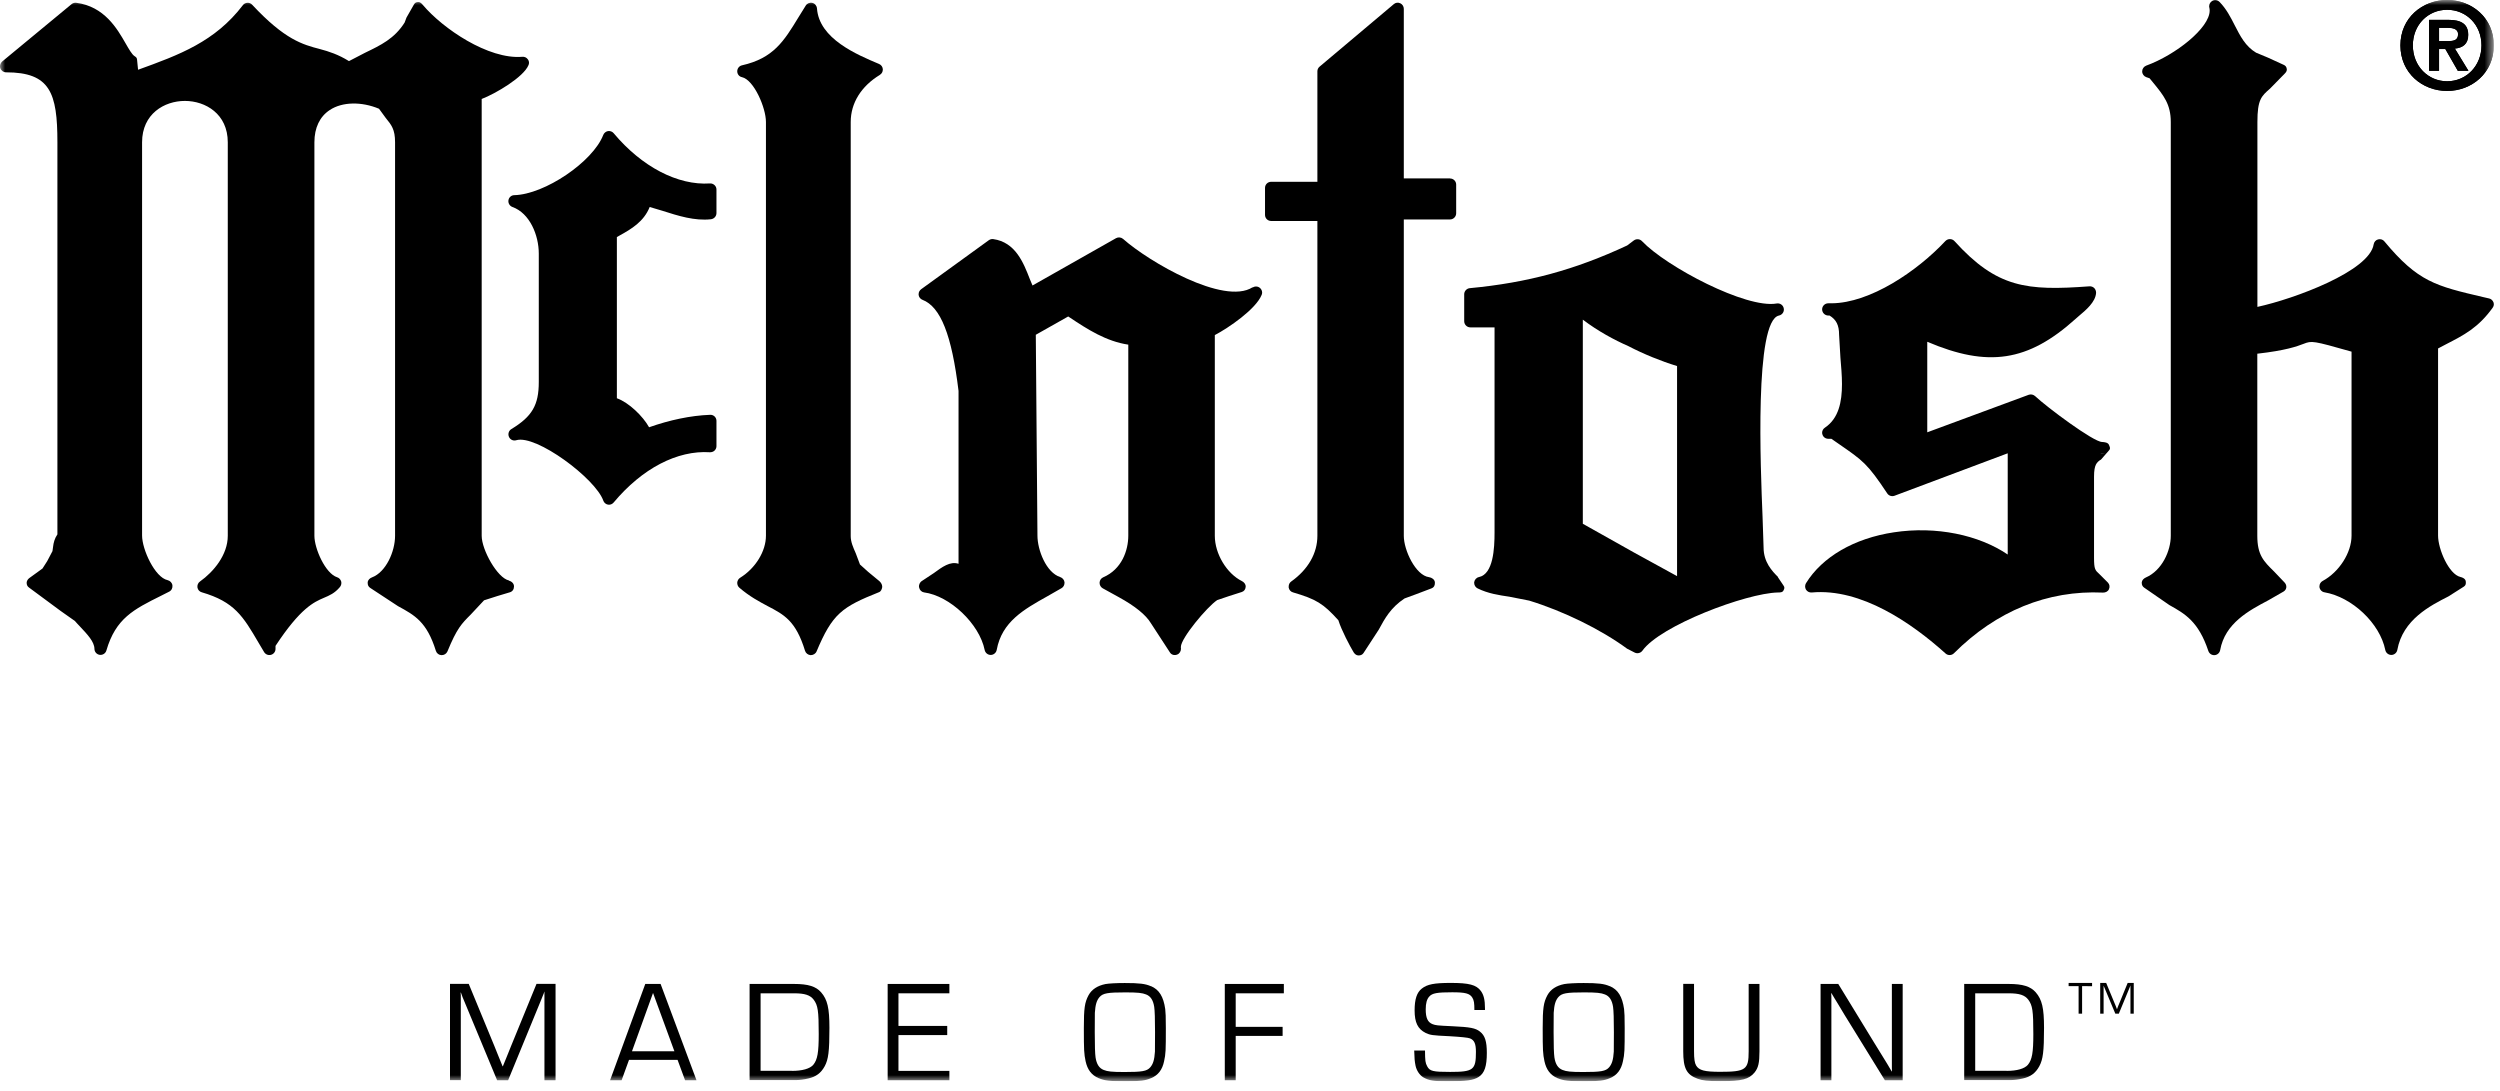 <svg viewBox="0 0 243 106" fill="none" xmlns="http://www.w3.org/2000/svg">
<g clip-path="url(#clip0_425_38553)">
<mask id="mask0_425_38553" style="mask-type:luminance" maskUnits="userSpaceOnUse" x="0" y="0" width="243" height="106">
<path d="M242.4 0H0V105.1H242.4V0Z" fill="white"></path>
</mask>
<g mask="url(#mask0_425_38553)">
<path d="M69.01 17.83C65.88 18.04 62.38 16.21 59.65 12.95C59.52 12.79 59.31 12.71 59.1 12.74C58.89 12.78 58.72 12.92 58.64 13.11C57.63 15.73 52.94 18.9 49.99 18.97C49.7 18.97 49.46 19.19 49.42 19.47C49.38 19.75 49.54 20.02 49.81 20.12C51.49 20.72 52.37 22.85 52.37 24.65V37.13C52.37 39.37 51.73 40.48 49.7 41.71C49.45 41.86 49.35 42.19 49.47 42.46C49.59 42.74 49.9 42.88 50.18 42.79C52.11 42.21 57.88 46.51 58.64 48.66C58.71 48.86 58.88 49.01 59.09 49.05C59.3 49.09 59.51 49.01 59.65 48.84C62.42 45.53 65.83 43.75 69.01 43.96C69.17 43.96 69.34 43.91 69.45 43.8C69.57 43.69 69.64 43.53 69.64 43.37V40.9C69.64 40.74 69.57 40.59 69.46 40.48C69.34 40.37 69.19 40.31 69.02 40.32C67.12 40.39 65.08 40.83 63.09 41.53C62.5 40.46 61.12 39.12 59.96 38.71V23.04C60.08 22.97 60.21 22.9 60.21 22.9C61.39 22.25 62.58 21.54 63.15 20.12C63.64 20.26 64.36 20.48 64.36 20.48C65.92 20.98 67.53 21.49 69.11 21.31C69.41 21.27 69.64 21.02 69.64 20.71V18.42C69.64 18.25 69.57 18.1 69.45 17.99C69.33 17.88 69.17 17.82 69.01 17.83Z" fill="black"></path>
<path d="M49.47 56.42C48.35 56.19 46.82 53.45 46.82 52.08V9.62C48.18 9.1 50.9 7.49 51.37 6.33C51.4 6.26 51.42 6.18 51.42 6.11C51.42 5.98 51.38 5.86 51.3 5.76C51.18 5.59 50.98 5.5 50.77 5.52C47.47 5.8 43.03 2.77 41.1 0.48C40.97 0.33 40.84 0.19 40.65 0.2C40.45 0.21 40.34 0.26 40.24 0.43L39.51 1.71L39.33 2.19C38.34 3.76 37.01 4.39 35.48 5.13C35.48 5.13 34.35 5.72 33.92 5.94C32.89 5.3 31.97 5 31.1 4.77C29.42 4.33 27.69 3.87 24.51 0.46C24.39 0.33 24.22 0.26 24.05 0.27C23.88 0.28 23.71 0.36 23.61 0.5C20.89 4.06 17.43 5.33 13.42 6.78C13.37 6.29 13.32 5.78 13.32 5.78C13.3 5.6 13.22 5.55 13.07 5.45C12.83 5.3 12.52 4.76 12.21 4.22C11.39 2.79 10.15 0.63 7.41 0.27C7.25 0.25 7.08 0.3 6.96 0.4L0.21 5.98C0.08 6.1 0 6.27 0 6.44C0 6.51 0.01 6.58 0.03 6.64C0.12 6.87 0.34 7.03 0.59 7.03C4.88 7.03 5.58 9.03 5.58 13.82V51.94C5.31 52.33 5.2 52.77 5.16 53.14L5.1 53.57L4.59 54.54C4.59 54.54 4.26 55.06 4.13 55.26C3.98 55.36 2.86 56.18 2.86 56.18C2.71 56.29 2.6 56.45 2.59 56.64C2.59 56.84 2.66 57 2.82 57.11L5.89 59.38C5.89 59.38 7.26 60.35 7.28 60.36C7.28 60.38 7.73 60.85 7.73 60.85C8.5 61.67 9.17 62.37 9.18 63.07C9.18 63.36 9.4 63.61 9.69 63.65C9.98 63.69 10.26 63.51 10.34 63.23C11.25 60.1 13 59.23 15.65 57.91L16.44 57.51C16.67 57.4 16.79 57.15 16.76 56.9C16.73 56.65 16.54 56.45 16.29 56.39C15.06 56.13 13.81 53.42 13.81 52.05V13.83C13.81 11.07 15.97 9.81 17.97 9.81C19.97 9.81 22.14 11.07 22.14 13.83V52.08C22.14 53.94 20.75 55.59 19.44 56.52C19.25 56.65 19.16 56.88 19.19 57.1C19.23 57.33 19.39 57.51 19.61 57.57C22.8 58.5 23.63 59.91 25.13 62.47L25.67 63.38C25.81 63.61 26.08 63.72 26.34 63.65C26.6 63.58 26.78 63.34 26.78 63.08V62.78C29.2 59.1 30.52 58.52 31.48 58.11C32.02 57.88 32.53 57.67 33.04 57.06C33.13 56.95 33.18 56.81 33.18 56.68C33.18 56.62 33.18 56.57 33.16 56.51C33.1 56.32 32.96 56.17 32.77 56.11C31.63 55.75 30.56 53.33 30.56 52.08V13.83C30.56 12.42 31.08 11.33 32.06 10.69C33.27 9.89 35.14 9.86 36.84 10.57C37.03 10.83 37.49 11.46 37.49 11.46C38.06 12.16 38.4 12.58 38.4 13.83V52.08C38.4 53.63 37.5 55.62 36.16 56.12C35.95 56.2 35.77 56.36 35.74 56.59C35.74 56.62 35.74 56.65 35.74 56.68C35.74 56.86 35.81 57.03 35.98 57.14L38.69 58.92C40.31 59.8 41.49 60.44 42.37 63.27C42.45 63.51 42.66 63.67 42.91 63.68C43.16 63.69 43.39 63.55 43.49 63.32C44.41 61.08 44.86 60.63 45.75 59.74C45.75 59.74 46.86 58.55 47.05 58.35C47.17 58.31 48.33 57.94 48.33 57.94L49.56 57.57C49.81 57.5 49.96 57.28 49.96 57.01V56.99C49.96 56.72 49.73 56.5 49.46 56.44" fill="black"></path>
<path d="M85.53 7.27C85.71 7.16 85.81 6.97 85.81 6.76V6.72C85.79 6.5 85.66 6.31 85.45 6.22C83.27 5.3 79.62 3.77 79.41 0.82C79.39 0.56 79.21 0.34 78.96 0.28C78.71 0.22 78.45 0.33 78.32 0.54L77.6 1.7C76.2 4 75.18 5.66 72.12 6.35C71.85 6.41 71.66 6.65 71.66 6.93C71.66 7.21 71.85 7.45 72.12 7.5C73.28 7.76 74.45 10.48 74.45 11.851V52.07C74.45 53.58 73.44 55.23 71.94 56.16C71.78 56.26 71.68 56.43 71.66 56.62C71.65 56.81 71.72 57 71.86 57.12C72.87 57.99 73.81 58.48 74.63 58.92C76.22 59.75 77.36 60.35 78.25 63.26C78.32 63.49 78.54 63.66 78.79 63.681C79.04 63.681 79.27 63.55 79.37 63.32C80.91 59.65 81.83 59.001 85.44 57.56C85.63 57.49 85.72 57.27 85.75 57.07C85.75 57.05 85.75 57.03 85.75 57.01C85.75 56.82 85.62 56.611 85.48 56.49L84.39 55.59C84.39 55.59 83.81 55.07 83.59 54.87C83.48 54.59 83.18 53.78 83.18 53.78C82.92 53.19 82.69 52.68 82.69 52.1V11.86C82.69 10.02 83.7 8.39 85.52 7.28" fill="black"></path>
<path d="M121.74 27.93C118.96 29.7 111.66 25.44 109.16 23.22C108.97 23.06 108.7 23.03 108.48 23.15C108.48 23.15 101.37 27.18 100.36 27.75C100.23 27.44 100.1 27.13 100.1 27.13C99.48 25.53 98.7 23.54 96.54 23.24C96.39 23.22 96.24 23.26 96.11 23.35L89.54 28.11C89.38 28.23 89.29 28.4 89.29 28.59C89.29 28.61 89.29 28.64 89.29 28.67C89.32 28.88 89.46 29.07 89.66 29.14C91.43 29.82 92.51 32.56 93.17 38C93.17 38 93.17 52.03 93.17 54.8C92.36 54.53 91.58 55.11 90.76 55.71L89.61 56.47C89.4 56.6 89.28 56.87 89.34 57.11C89.39 57.35 89.57 57.54 89.81 57.58C92.33 57.91 95.2 60.64 95.71 63.18C95.77 63.46 96.01 63.66 96.3 63.66C96.58 63.66 96.83 63.45 96.88 63.17C97.38 60.43 99.53 59.23 101.8 57.96L103.18 57.17C103.36 57.07 103.47 56.87 103.47 56.66V56.59C103.44 56.36 103.28 56.17 103.05 56.09C101.68 55.65 100.84 53.45 100.84 52.06C100.84 52.06 100.68 33.23 100.68 32.54C101.15 32.28 103.35 31.03 103.83 30.76C103.88 30.79 103.95 30.84 103.95 30.84C105.7 32.01 107.52 33.18 109.67 33.5V52.06C109.67 53.51 109.03 55.34 107.24 56.11C107.03 56.2 106.89 56.4 106.88 56.63V56.66C106.88 56.87 106.99 57.07 107.18 57.18L108.74 58.04C110.34 58.92 111.383 59.767 111.87 60.58L113.72 63.42C113.87 63.66 114.17 63.73 114.43 63.62C114.66 63.53 114.79 63.29 114.79 63.06C114.79 63.02 114.79 62.97 114.78 62.94C114.78 62.92 114.78 62.9 114.78 62.88C114.78 62.04 117.31 59 118.31 58.33L119.43 57.95L120.71 57.54C120.94 57.46 121.06 57.28 121.08 57.04V57C121.08 56.77 120.91 56.58 120.71 56.48C119.24 55.75 118.08 53.83 118.08 52.08V32.57C119.42 31.87 122.06 30.06 122.63 28.67C122.66 28.6 122.68 28.52 122.68 28.44C122.68 28.27 122.6 28.1 122.47 27.99C122.27 27.82 121.99 27.8 121.77 27.94M113.61 63.08C113.61 63.08 113.61 63.18 113.63 63.22C113.63 63.17 113.61 63.12 113.61 63.08Z" fill="black"></path>
</g>
<path d="M140.95 17.34H136.45V0.86C136.45 0.63 136.32 0.42 136.11 0.32C135.9 0.22 135.65 0.25 135.48 0.4L128.26 6.48C128.13 6.59 128.05 6.75 128.05 6.93V17.67H123.56C123.23 17.67 122.96 17.93 122.96 18.26V20.89C122.96 21.22 123.23 21.48 123.56 21.48H128.05V52.08C128.05 53.78 127.15 55.35 125.51 56.52C125.35 56.63 125.26 56.81 125.26 57.01C125.26 57.04 125.26 57.07 125.26 57.11C125.3 57.34 125.46 57.52 125.68 57.58C127.93 58.24 128.62 58.66 130.09 60.29C130.39 61.26 131.21 62.8 131.57 63.4C131.68 63.57 131.84 63.71 132.04 63.71C132.25 63.71 132.41 63.65 132.53 63.48L134.01 61.21C134.61 60.1 135.18 59.06 136.52 58.17L137.61 57.77L139.14 57.19C139.37 57.11 139.47 56.92 139.47 56.69C139.47 56.66 139.47 56.63 139.47 56.59C139.44 56.32 139.17 56.14 138.9 56.1C137.6 55.93 136.45 53.48 136.45 52.09V21.33H140.95C141.27 21.33 141.54 21.06 141.54 20.73V17.94C141.54 17.61 141.27 17.35 140.95 17.35" fill="black"></path>
<path d="M242.36 29.38C242.29 29.19 242.13 29.05 241.94 29.01L241.38 28.88C236.76 27.8 235.03 27.4 231.76 23.46C231.62 23.28 231.38 23.21 231.15 23.27C230.92 23.33 230.76 23.52 230.72 23.75C230.32 26.35 223.04 29.04 219.42 29.83V11.86C219.42 9.69 219.8 9.35 220.64 8.62L222.08 7.15C222.2 7.03 222.28 6.91 222.28 6.76C222.28 6.73 222.28 6.71 222.27 6.68C222.24 6.49 222.15 6.38 221.97 6.3L220.44 5.6L219.29 5.12C218.25 4.5 217.75 3.5 217.21 2.45C216.81 1.66 216.39 0.85 215.74 0.19C215.55 -0 215.26 -0.04 215.03 0.09C214.84 0.2 214.73 0.4 214.73 0.61C214.73 0.66 214.73 0.71 214.75 0.75C214.77 0.84 214.78 0.93 214.78 1.03C214.78 2.71 211.49 5.33 208.61 6.38C208.38 6.47 208.22 6.69 208.22 6.94C208.22 7.2 208.39 7.42 208.62 7.5C208.62 7.5 208.8 7.56 208.94 7.61C209.06 7.76 209.26 8 209.26 8C210.31 9.28 211 10.13 211 11.86V52.08C211 53.54 210.15 55.45 208.58 56.13C208.38 56.22 208.21 56.38 208.18 56.59C208.18 56.62 208.18 56.65 208.18 56.67C208.18 56.85 208.25 57 208.4 57.11L210.86 58.81C212.38 59.66 213.69 60.4 214.65 63.27C214.74 63.53 214.98 63.7 215.26 63.68C215.53 63.66 215.75 63.46 215.8 63.19C216.27 60.58 218.6 59.34 220.48 58.35L221.96 57.5C222.11 57.41 222.21 57.27 222.23 57.09C222.23 57.06 222.23 57.04 222.23 57.02C222.23 56.87 222.16 56.73 222.06 56.62L221.04 55.55C220.02 54.55 219.41 53.94 219.41 52.08V34.38C222.15 34.07 223.27 33.67 223.91 33.42C224.71 33.11 224.8 33.11 228.57 34.18V52.07C228.57 53.73 227.36 55.61 225.76 56.47C225.57 56.57 225.45 56.77 225.45 56.99C225.45 57.02 225.45 57.05 225.45 57.08C225.49 57.33 225.68 57.53 225.93 57.57C228.62 58.03 231.33 60.59 231.85 63.18C231.91 63.46 232.15 63.66 232.44 63.66C232.72 63.66 232.97 63.45 233.02 63.17C233.55 60.23 236.22 58.87 237.99 57.97L239.47 57.03C239.63 56.93 239.68 56.81 239.68 56.65C239.68 56.6 239.68 56.55 239.67 56.49C239.63 56.26 239.38 56.13 239.15 56.08C238.03 55.82 236.98 53.38 236.98 52.06V33.87C237.3 33.7 237.76 33.46 237.76 33.46C239.51 32.56 240.89 31.85 242.28 29.92C242.36 29.81 242.4 29.69 242.4 29.57C242.4 29.5 242.38 29.43 242.36 29.36M215.91 0.59C215.91 0.59 215.91 0.49 215.89 0.45C215.9 0.5 215.91 0.55 215.91 0.59Z" fill="black"></path>
<mask id="mask1_425_38553" style="mask-type:luminance" maskUnits="userSpaceOnUse" x="0" y="0" width="243" height="106">
<path d="M242.4 0H0V105.1H242.4V0Z" fill="white"></path>
</mask>
<g mask="url(#mask1_425_38553)">
<path d="M172.83 56.09C172.26 55.52 171.42 54.65 171.42 53.22L171.32 50.22C171.13 45.51 170.52 31.16 172.92 30.67C173.24 30.6 173.45 30.29 173.38 29.97C173.32 29.65 173.01 29.44 172.69 29.5C169.73 30.02 161.97 25.93 159.6 23.44C159.39 23.22 159.06 23.19 158.81 23.37L158.16 23.86C153.1 26.22 148.5 27.48 142.86 28.01C142.56 28.04 142.32 28.3 142.32 28.6V31.22C142.32 31.55 142.59 31.82 142.91 31.82H145.27V51.28C145.27 51.42 145.27 51.59 145.27 51.76C145.27 53.31 145.15 55.79 143.76 56.09C143.51 56.14 143.33 56.34 143.29 56.59C143.29 56.61 143.29 56.64 143.29 56.66C143.29 56.88 143.42 57.09 143.62 57.19C144.63 57.69 145.69 57.85 146.71 58L148.64 58.38C151.97 59.4 155.62 61.19 158.15 63.05C158.24 63.1 158.89 63.43 158.89 63.43C159.15 63.56 159.47 63.48 159.64 63.25C161.38 60.8 169.73 57.66 172.8 57.59C173.01 57.59 173.26 57.59 173.35 57.4C173.45 57.21 173.49 57.1 173.36 56.92L172.81 56.1L172.83 56.09ZM163.01 35.58V56C161.81 55.34 158.8 53.69 158.8 53.69C158.8 53.69 154.95 51.53 153.85 50.91V31.07C155.31 32.18 156.92 33.05 158.27 33.64C159.77 34.42 161.44 35.1 163.01 35.58Z" fill="black"></path>
<path d="M204.2 44.69L205.01 43.76C205.16 43.59 205.07 43.43 204.98 43.22C204.88 43.01 204.55 42.97 204.32 42.96C203.47 42.95 198.96 39.58 197.81 38.5C197.64 38.35 197.41 38.3 197.2 38.37C197.2 38.37 188.7 41.51 187.33 42.02V33.22C193.22 35.73 197.11 35.17 201.74 31L202.06 30.72C202.74 30.15 203.69 29.36 203.74 28.46C203.74 28.29 203.68 28.12 203.56 28C203.44 27.88 203.27 27.82 203.1 27.83C197.01 28.28 194.11 28 189.97 23.43C189.86 23.31 189.7 23.24 189.53 23.24C189.36 23.24 189.21 23.31 189.09 23.43C186.34 26.37 181.76 29.46 178.03 29.48H177.71C177.38 29.48 177.12 29.74 177.11 30.06C177.11 30.39 177.36 30.65 177.68 30.67C177.68 30.67 177.78 30.67 177.83 30.67C178.47 31.06 178.76 31.59 178.76 32.54L178.89 34.78C178.96 35.62 179.04 36.49 179.04 37.33C179.04 39.07 178.72 40.67 177.38 41.57C177.21 41.68 177.11 41.87 177.11 42.06C177.11 42.12 177.12 42.17 177.14 42.23C177.21 42.48 177.44 42.65 177.71 42.65H178.01C178.22 42.79 178.76 43.17 178.76 43.17C181.09 44.78 181.52 45.07 183.44 47.96C183.59 48.19 183.88 48.28 184.14 48.19C184.14 48.19 193.76 44.58 195.15 44.06V53.9C192.34 51.99 188.18 51.12 184.09 51.74C180.23 52.32 177.12 54.13 175.54 56.69C175.43 56.88 175.43 57.12 175.54 57.31C175.66 57.5 175.87 57.61 176.1 57.59C180.91 57.15 185.83 60.57 189.11 63.52C189.34 63.73 189.7 63.72 189.92 63.5C194.03 59.39 199.03 57.35 204.41 57.6C204.65 57.61 204.9 57.49 204.99 57.27C205.09 57.05 205.06 56.81 204.89 56.63L204.07 55.81C203.65 55.43 203.54 55.34 203.54 54.21V46.33C203.54 45.14 203.82 44.94 204.17 44.69M204.67 44.08C204.5 44.15 204.32 44.14 204.15 44.09C204.34 44.12 204.54 44.14 204.67 44.08Z" fill="black"></path>
<path fill-rule="evenodd" clip-rule="evenodd" d="M233.32 4.41C233.32 7.11 235.47 8.84 237.86 8.84C240.25 8.84 242.4 7.1 242.4 4.41C242.4 1.72 240.26 0 237.86 0C235.46 0 233.32 1.73 233.32 4.41ZM234.53 4.41C234.53 2.4 236.01 0.95 237.86 0.95C239.71 0.95 241.2 2.4 241.2 4.41C241.2 6.42 239.7 7.9 237.86 7.9C236.02 7.9 234.53 6.43 234.53 4.41ZM236.1 6.88H237.08V4.76H237.7L238.91 6.88H239.94L238.62 4.72C239.35 4.66 239.92 4.3 239.92 3.4C239.92 2.32 239.22 1.93 237.98 1.93H236.12V6.88H236.1ZM237.08 2.7H237.91C238.35 2.7 238.92 2.78 238.92 3.31C238.92 3.91 238.51 3.99 237.95 3.99H237.07V2.69L237.08 2.7Z" fill="black"></path>
<path fill-rule="evenodd" clip-rule="evenodd" d="M234.53 4.41C234.53 6.43 236.01 7.9 237.86 7.9C239.71 7.9 241.2 6.43 241.2 4.41C241.2 2.39 239.7 0.95 237.86 0.95C236.02 0.95 234.53 2.4 234.53 4.41ZM233.32 4.41C233.32 1.73 235.47 0 237.86 0C240.25 0 242.4 1.73 242.4 4.41C242.4 7.09 240.26 8.84 237.86 8.84C235.46 8.84 233.32 7.1 233.32 4.41Z" fill="black"></path>
<path fill-rule="evenodd" clip-rule="evenodd" d="M237.08 2.7V4H237.96C238.51 4 238.93 3.92 238.93 3.32C238.93 2.79 238.36 2.71 237.92 2.71H237.09L237.08 2.7ZM236.1 6.88V1.93H237.96C239.2 1.93 239.9 2.32 239.9 3.4C239.9 4.3 239.33 4.66 238.6 4.72L239.92 6.88H238.89L237.68 4.77H237.06V6.88H236.08H236.1Z" fill="black"></path>
<path d="M202.38 98.53H202.04V95.85H201.07V95.54H203.35V95.86L202.38 95.85V98.53Z" fill="black"></path>
<path d="M207.42 98.53H207.08V95.78C207.07 95.83 207.05 95.86 207.04 95.89C207.02 95.93 207.02 95.94 206.97 96.06L205.95 98.53H205.61L204.59 96.09L204.53 95.95L204.5 95.88L204.47 95.81V95.89V95.98V98.53H204.14V95.54H204.72L205.52 97.47L205.65 97.78L205.71 97.94L205.77 98.1L205.83 97.94L205.89 97.78L206.02 97.47L206.81 95.54H207.4V98.53H207.42Z" fill="black"></path>
<path d="M53.97 105H52.92V96.39H52.91C52.87 96.53 52.83 96.63 52.78 96.74C52.72 96.87 52.71 96.89 52.57 97.26L49.39 105H48.32L45.14 97.35L44.96 96.92L44.88 96.69L44.8 96.48H44.77L44.79 96.73V104.99H43.74V95.63H45.56L48.06 101.69L48.45 102.66L48.65 103.15L48.85 103.64H48.88L49.08 103.15L49.28 102.66L49.67 101.69L52.15 95.63H54V104.99L53.97 105Z" fill="black"></path>
<path d="M61.14 103.02L60.42 105H59.3L62.72 95.64H64.21L67.7 105H66.59L65.86 103.02H61.13H61.14ZM63.48 96.5L61.43 102.18H65.55L63.47 96.5H63.48Z" fill="black"></path>
<path d="M72.87 95.64H77.19C78.55 95.64 79.31 95.88 79.81 96.45C80.43 97.16 80.62 97.99 80.62 99.91C80.62 102.2 80.52 102.97 80.16 103.64C79.8 104.3 79.32 104.66 78.56 104.83C78.14 104.93 77.72 104.98 77.45 104.98H72.86V95.62L72.87 95.64ZM76.97 104.09C77.99 104.09 78.72 103.88 79.05 103.5C79.46 103 79.58 102.31 79.58 100.51C79.58 98.25 79.5 97.72 79.09 97.17C78.75 96.72 78.22 96.55 77.2 96.55H73.93V104.08H76.97V104.09Z" fill="black"></path>
<path d="M87.33 99.72H92.07V100.61H87.33V104.09H92.28V105H86.28V95.64H92.28V96.55H87.33V99.72Z" fill="black"></path>
<path d="M111.87 95.85C112.67 96.19 113.09 96.87 113.26 98.08C113.3 98.5 113.32 98.73 113.32 99.92C113.32 102.11 113.31 102.43 113.15 103.15C112.98 103.98 112.57 104.51 111.9 104.79C111.31 105.04 110.83 105.1 109.46 105.1C107.82 105.1 107.37 105.04 106.77 104.79C106.1 104.5 105.7 103.98 105.52 103.15C105.37 102.42 105.35 102.11 105.35 99.94C105.35 97.99 105.43 97.44 105.81 96.73C106.12 96.17 106.67 95.81 107.45 95.65C107.79 95.59 108.52 95.55 109.33 95.55C110.76 95.55 111.32 95.62 111.87 95.86M106.88 96.91C106.6 97.23 106.47 97.65 106.42 98.44C106.413 98.573 106.41 99.2 106.41 100.32C106.41 101.613 106.437 102.436 106.49 102.79C106.59 103.44 106.84 103.83 107.28 104C107.66 104.15 108.05 104.2 109.3 104.2C111.01 104.2 111.47 104.12 111.8 103.75C112.08 103.43 112.21 103.01 112.26 102.22C112.267 102.086 112.27 101.456 112.27 100.33C112.27 99.05 112.243 98.23 112.19 97.87C112.09 97.22 111.84 96.83 111.4 96.66C111.02 96.51 110.61 96.46 109.38 96.46C107.67 96.46 107.21 96.54 106.88 96.91Z" fill="black"></path>
<path d="M120.11 99.81H124.67V100.69H120.11V105H119.05V95.64H124.79V96.55H120.11V99.81Z" fill="black"></path>
<path d="M143.31 98.18C143.31 97.49 143.27 97.23 143.11 96.97C142.86 96.56 142.42 96.45 141.16 96.45C139.7 96.45 139.21 96.53 138.92 96.87C138.69 97.12 138.58 97.52 138.58 98.11C138.58 98.95 138.78 99.37 139.25 99.55C139.56 99.66 139.63 99.68 141.18 99.75C142.91 99.83 143.42 99.93 143.85 100.27C144.34 100.65 144.52 101.22 144.52 102.35C144.52 103.63 144.3 104.3 143.74 104.67C143.21 105.01 142.55 105.1 140.64 105.1C139.34 105.1 138.9 105.03 138.35 104.72C137.99 104.51 137.69 104.06 137.59 103.58C137.51 103.17 137.48 102.91 137.46 102.11H138.51C138.52 103.12 138.54 103.3 138.72 103.64C138.97 104.12 139.28 104.19 140.96 104.19C143.22 104.19 143.46 103.99 143.46 102.25C143.46 101.46 143.31 101.1 142.88 100.93C142.7 100.857 142.04 100.787 140.9 100.72C139.16 100.64 139.03 100.61 138.57 100.4C137.81 100.02 137.5 99.39 137.5 98.21C137.5 97.12 137.72 96.46 138.2 96.09C138.73 95.67 139.41 95.54 141.01 95.54C142.78 95.54 143.49 95.72 143.93 96.31C144.22 96.7 144.34 97.18 144.34 98.02V98.17H143.29L143.31 98.18Z" fill="black"></path>
<path d="M156.47 95.85C157.27 96.19 157.69 96.87 157.86 98.08C157.9 98.5 157.92 98.73 157.92 99.92C157.92 102.11 157.91 102.43 157.75 103.15C157.58 103.98 157.17 104.51 156.5 104.79C155.91 105.04 155.43 105.1 154.06 105.1C152.42 105.1 151.97 105.04 151.37 104.79C150.7 104.5 150.3 103.98 150.12 103.15C149.97 102.42 149.95 102.11 149.95 99.94C149.95 97.99 150.03 97.44 150.41 96.73C150.72 96.17 151.26 95.81 152.05 95.65C152.39 95.59 153.12 95.55 153.93 95.55C155.36 95.55 155.92 95.62 156.47 95.86M151.48 96.91C151.2 97.23 151.07 97.65 151.02 98.44C151.013 98.573 151.01 99.2 151.01 100.32C151.01 101.613 151.037 102.436 151.09 102.79C151.19 103.44 151.44 103.83 151.88 104C152.26 104.15 152.65 104.2 153.9 104.2C155.61 104.2 156.07 104.12 156.4 103.75C156.68 103.43 156.81 103.01 156.86 102.22C156.867 102.086 156.87 101.456 156.87 100.33C156.87 99.05 156.843 98.23 156.79 97.87C156.69 97.22 156.44 96.83 156 96.66C155.62 96.51 155.21 96.46 153.98 96.46C152.27 96.46 151.81 96.54 151.48 96.91Z" fill="black"></path>
<path d="M171.02 95.64V102.19C171.02 103.31 170.91 103.79 170.54 104.25C169.99 104.91 169.31 105.09 167.24 105.09C165.99 105.09 165.47 105.03 165 104.85C163.93 104.46 163.61 103.83 163.61 102.18V95.63H164.66V102.18C164.66 102.92 164.72 103.32 164.86 103.56C165.14 104.04 165.69 104.18 167.19 104.18C169.69 104.18 169.97 103.97 169.97 102.19V95.64H171.02Z" fill="black"></path>
<path d="M184.94 105H183.21L179.28 98.63L178.65 97.58L178.33 97.06L178.02 96.54H177.99L178.01 96.89V97.24V97.94V105H176.96V95.64H178.68L182.09 101.22L182.99 102.68L183.44 103.41L183.87 104.14H183.9L183.89 103.79V103.44V102.74V95.64H184.94V105Z" fill="black"></path>
<path d="M190.93 95.64H195.25C196.61 95.64 197.37 95.88 197.87 96.45C198.49 97.16 198.68 97.99 198.68 99.91C198.68 102.2 198.58 102.97 198.22 103.64C197.86 104.3 197.38 104.66 196.62 104.83C196.2 104.93 195.78 104.98 195.51 104.98H190.92V95.62L190.93 95.64ZM195.03 104.09C196.05 104.09 196.78 103.88 197.11 103.5C197.52 103 197.64 102.31 197.64 100.51C197.64 98.25 197.56 97.72 197.15 97.17C196.81 96.72 196.28 96.55 195.26 96.55H191.99V104.08H195.04L195.03 104.09Z" fill="black"></path>
</g>
</g>
<defs>
<clipPath id="clip0_425_38553">
<rect width="242.4" height="105.1" fill="white"></rect>
</clipPath>
</defs>
</svg>
